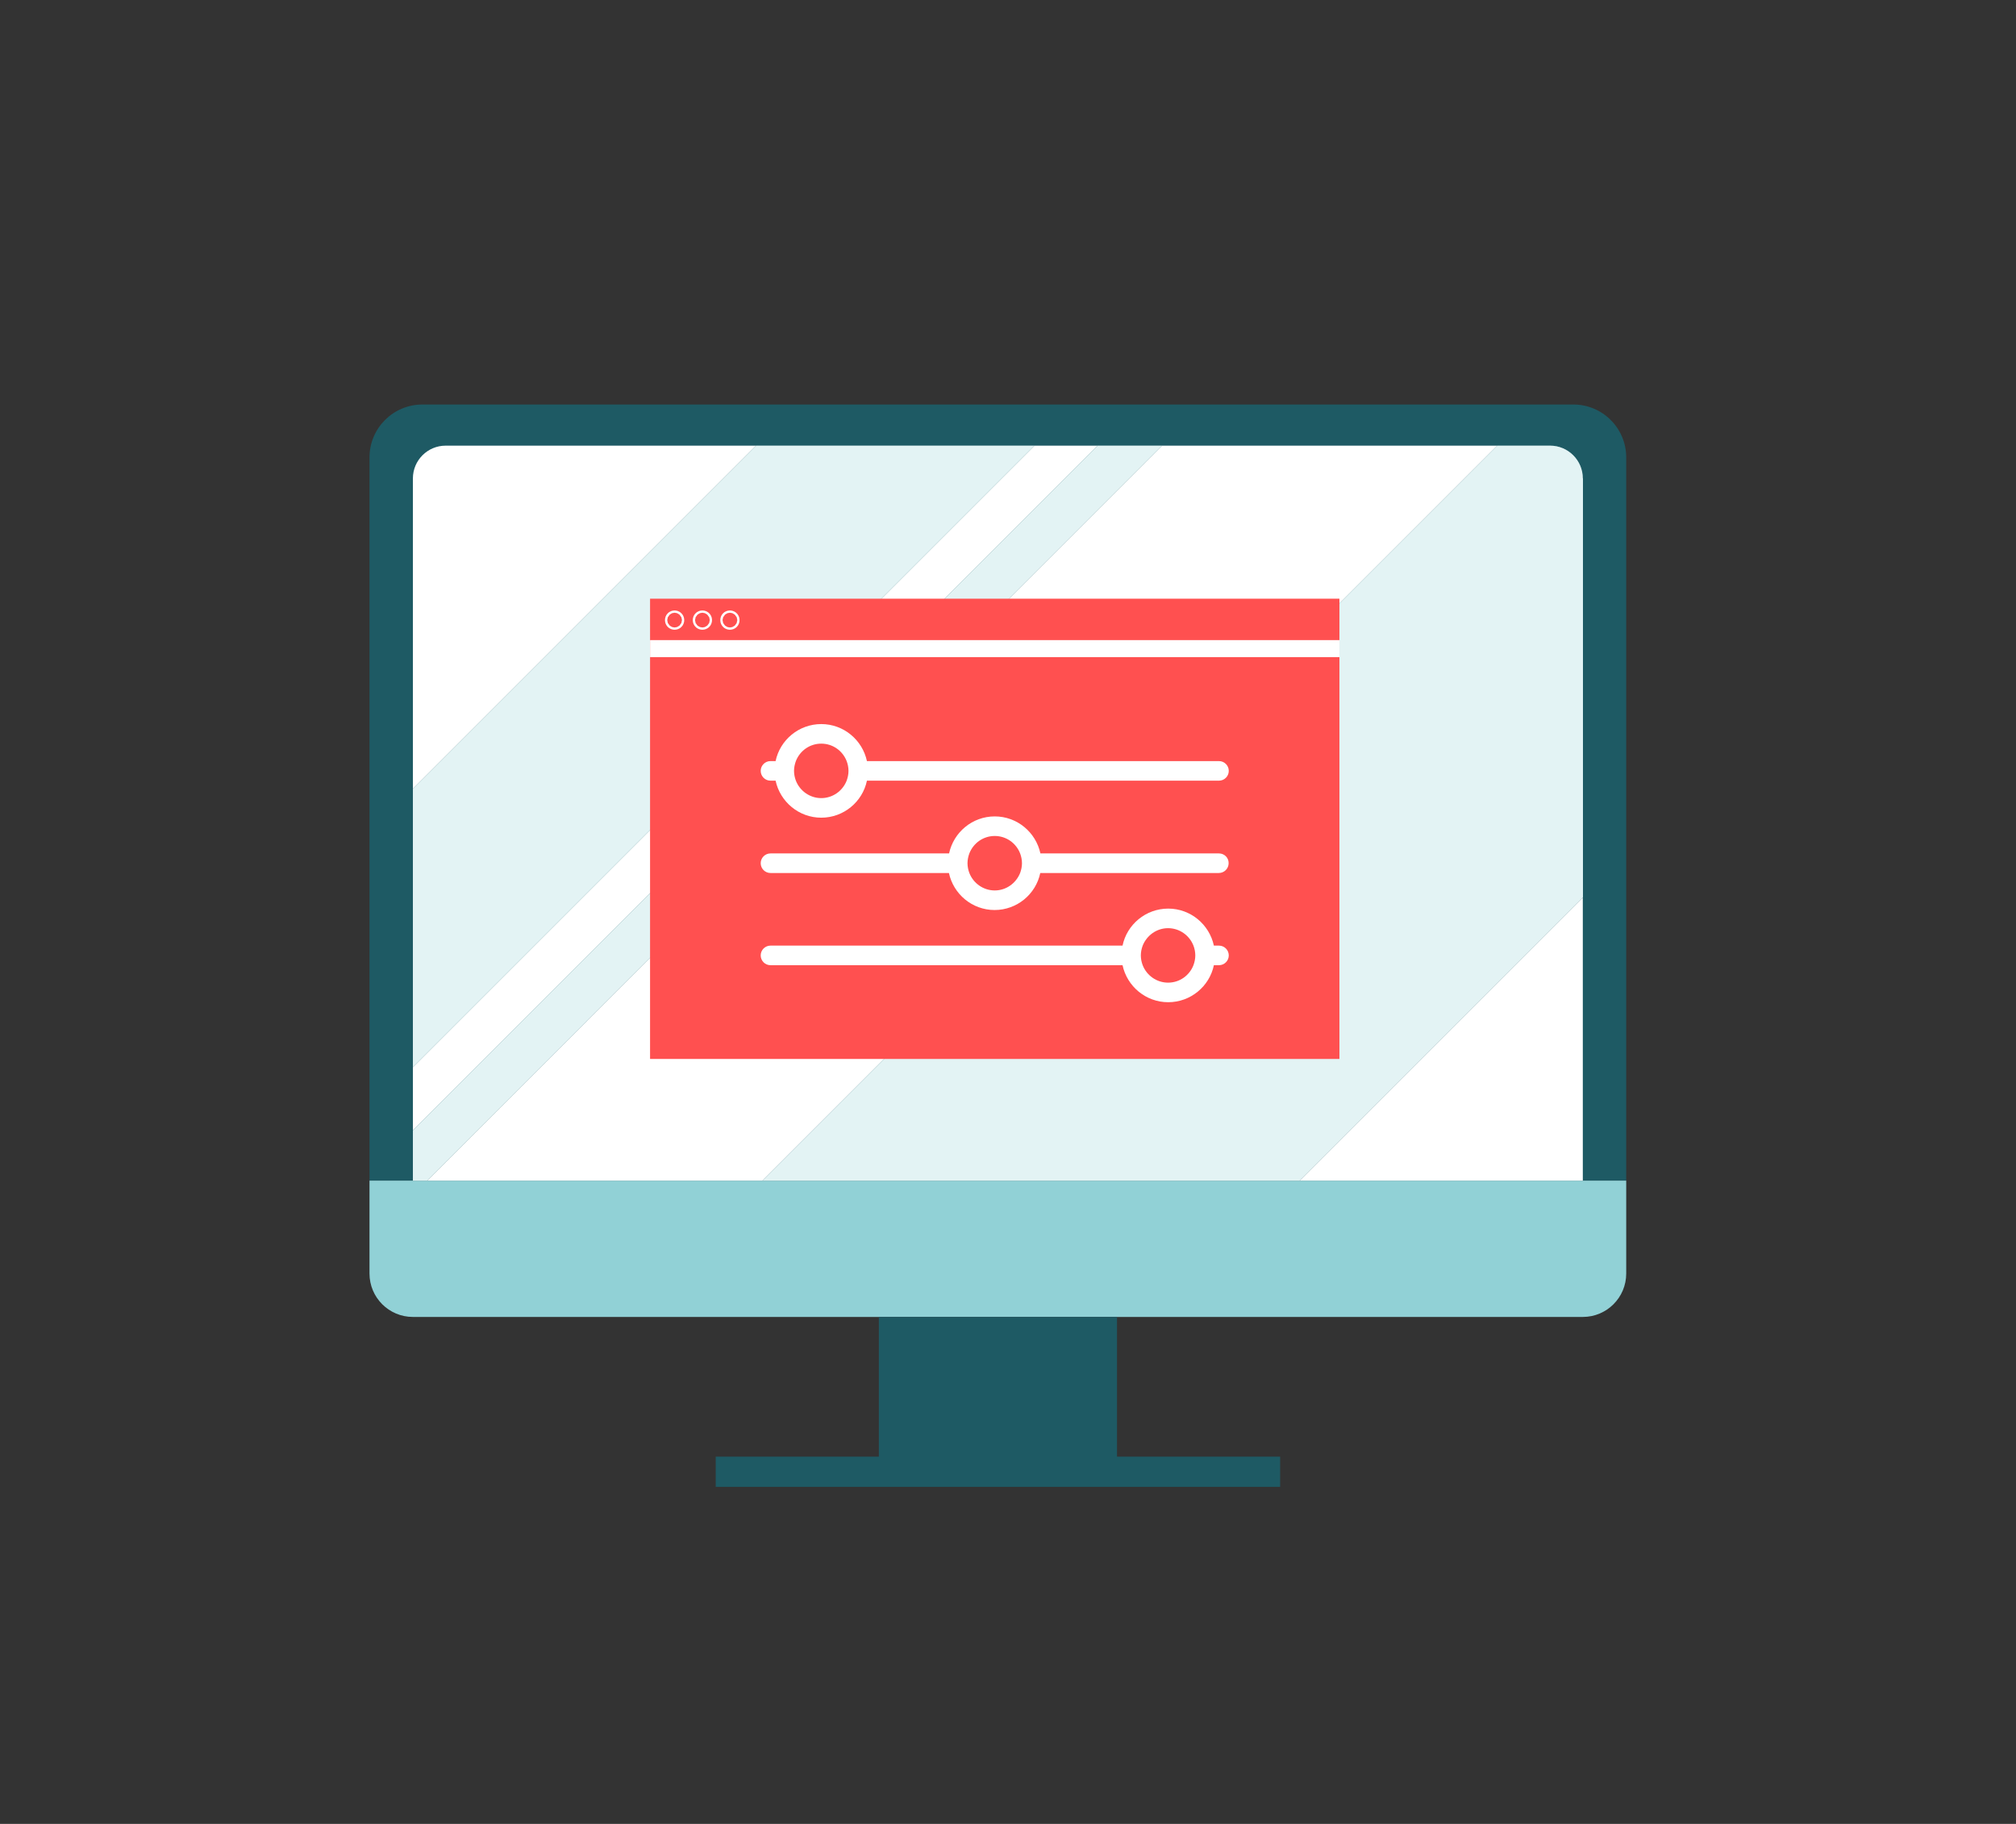 <?xml version="1.0" encoding="utf-8"?>
<!-- Generator: Adobe Illustrator 26.0.2, SVG Export Plug-In . SVG Version: 6.00 Build 0)  -->
<svg version="1.1" xmlns="http://www.w3.org/2000/svg" xmlns:xlink="http://www.w3.org/1999/xlink" x="0px" y="0px"
	 width="1421.3px" height="1285.9px" viewBox="0 0 1421.3 1285.9" style="enable-background:new 0 0 1421.3 1285.9;"
	 xml:space="preserve">
<rect x="0" y="0" width="1421.3" height="1285.9" fill="#333333" stroke="none"/>
<style type="text/css">
	.st0{fill:#91D1D6;}
	.st1{fill:#FEBF10;}
	.st2{fill:#D09F76;}
	.st3{opacity:0.5;fill:#91D1D6;}
	.st4{fill:#FFFFFF;}
	.st5{opacity:0.75;fill:#91D1D6;}
	.st6{opacity:0.5;fill:#FFFFFF;}
	.st7{opacity:0.25;fill:#91D1D6;}
	.st8{opacity:0.5;}
	.st9{opacity:0.75;fill:#FFFFFF;}
	.st10{fill:#FCCB5E;}
	.st11{fill:#006838;}
	.st12{fill:#1E5A64;}
	.st13{fill:#BE1E2D;}
	.st14{fill:#BC8C68;}
	.st15{fill:#DBC2B0;}
	.st16{fill:none;stroke:#1E5A64;stroke-width:8;stroke-miterlimit:10;}
	.st17{fill:#FFFFFF;stroke:#1E5A64;stroke-width:8;stroke-miterlimit:10;}
	.st18{fill:#231F20;}
	.st19{fill:#F2D5C1;}
	.st20{fill:none;stroke:#006838;stroke-width:8;stroke-miterlimit:10;}
	.st21{fill:#FFFFFF;stroke:#006838;stroke-width:8;stroke-miterlimit:10;}
	.st22{fill:#FF5050;}
	.st23{fill:none;}
	.st24{fill:#603813;}
	.st25{fill:#1A5056;}
	.st26{fill:none;stroke:#D08276;stroke-width:8;stroke-linecap:round;stroke-linejoin:round;stroke-miterlimit:10;}
	.st27{fill:#FFFFFF;stroke:#FFFFFF;stroke-width:8;stroke-miterlimit:10;}
	.st28{fill:none;stroke:#231F20;stroke-width:8;stroke-miterlimit:10;}
	.st29{opacity:0.9;fill:#1E5A64;stroke:#231F20;stroke-width:8;stroke-miterlimit:10;}
	.st30{fill:none;stroke:#231F20;stroke-width:8;stroke-linecap:round;stroke-linejoin:round;stroke-miterlimit:10;}
	.st31{fill:#D8A884;}
	.st32{fill:none;stroke:#FFFFFF;stroke-width:3;stroke-miterlimit:10;}
	.st33{fill:none;stroke:#91D1D6;stroke-width:3;stroke-miterlimit:10;}
	.st34{fill:none;stroke:#005B2D;stroke-width:8;stroke-miterlimit:10;}
	.st35{fill:#EF7D7D;}
	.st36{fill:none;stroke:#FFFFFF;stroke-width:9;stroke-miterlimit:10;}
	.st37{fill:none;stroke:#91D1D6;stroke-width:14;stroke-linecap:round;stroke-linejoin:round;stroke-dasharray:20.057,20.057;}
	.st38{opacity:0.25;}
	.st39{fill:#8A5E3C;}
	.st40{fill:#262261;}
	.st41{fill:#2B388F;}
	.st42{fill:#E9CEBB;}
	.st43{fill:none;stroke:#FFFFFF;stroke-width:8;stroke-miterlimit:10;}
	.st44{opacity:0.75;}
	.st45{fill:#184A4C;}
	.st46{opacity:0.5;fill:#1E5A64;}
	.st47{fill:#C68D00;}
	.st48{fill:#F1F1F2;}
	.st49{fill:none;stroke:#FCCB5E;stroke-width:8;stroke-miterlimit:10;}
	.st50{fill:#79B9BA;}
	.st51{fill:none;stroke:#FEBF10;stroke-width:8;stroke-miterlimit:10;}
	.st52{fill:#113F44;}
	.st53{fill:none;stroke:#FFFFFF;stroke-width:14;stroke-miterlimit:10;}
	.st54{fill:#FFFFFF;stroke:#FFFFFF;stroke-width:3;stroke-miterlimit:10;}
	.st55{fill:none;stroke:#91D1D6;stroke-width:12;stroke-linecap:round;stroke-linejoin:round;stroke-miterlimit:10;}
	.st56{fill:none;stroke:#FF5050;stroke-width:12;stroke-linecap:round;stroke-linejoin:round;}
	.st57{fill:none;stroke:#FF5050;stroke-width:12;stroke-linecap:round;stroke-linejoin:round;stroke-dasharray:20.778,20.778;}
	.st58{fill:none;stroke:#FFFFFF;stroke-width:12;stroke-miterlimit:10;}
	.st59{fill:none;stroke:#FFFFFF;stroke-width:12;stroke-linecap:round;stroke-linejoin:round;stroke-miterlimit:10;}
	.st60{fill:none;stroke:#91D1D6;stroke-width:12;stroke-linecap:round;stroke-linejoin:round;}
	.st61{fill:none;stroke:#91D1D6;stroke-width:12;stroke-linecap:round;stroke-linejoin:round;stroke-dasharray:19.973,19.973;}
	.st62{fill:none;stroke:#91D1D6;stroke-width:12;stroke-linecap:round;stroke-linejoin:round;stroke-dasharray:20.716,20.716;}
	.st63{fill:none;stroke:#91D1D6;stroke-width:12;stroke-linecap:round;stroke-linejoin:round;stroke-dasharray:20.117,20.117;}
	.st64{fill:#91D1D6;stroke:#91D1D6;stroke-miterlimit:10;}
	.st65{fill:#91D1D6;stroke:#91D1D6;stroke-width:0.75;stroke-miterlimit:10;}
	.st66{opacity:0.25;fill:#FFFFFF;}
	.st67{fill:none;stroke:#1E5A64;stroke-width:12;stroke-linecap:round;stroke-linejoin:round;stroke-miterlimit:10;}
	.st68{fill:#1E5A64;stroke:#1E5A64;stroke-width:12;stroke-linecap:round;stroke-linejoin:round;stroke-miterlimit:10;}
	.st69{fill:none;stroke:#231F20;stroke-width:20;stroke-miterlimit:10;}
	.st70{fill:none;stroke:#1E5A64;stroke-width:15;stroke-miterlimit:10;}
	.st71{fill:#FFFFFF;stroke:#1E5A64;stroke-width:15;stroke-miterlimit:10;}
	.st72{fill:#231F20;stroke:#231F20;stroke-width:12;stroke-miterlimit:10;}
	.st73{opacity:0.75;fill:#1E5A64;}
	.st74{opacity:0.1;fill:#91D1D6;}
	.st75{opacity:0.1;fill:#1E5A64;}
</style>
<g id="Layer_1">
</g>
<g id="Layer_2">
</g>
<g id="Layer_3">
	<path class="st12" d="M1146.5,832.4h-886V322.5c0-20.6,16.7-37.3,37.3-37.3h811.4c20.6,0,37.3,16.7,37.3,37.3V832.4z"/>
	<path class="st0" d="M260.5,832.4h886v65.5c0,16.9-13.7,30.6-30.6,30.6H291.1c-16.9,0-30.6-13.7-30.6-30.6V832.4z"/>
	<polygon class="st12" points="787.5,1027 787.5,928.5 619.6,928.5 619.6,1027 504.6,1027 504.6,1048.3 902.5,1048.3 902.5,1027 	
		"/>
	<g>
		<polygon class="st4" points="729.3,314.2 291.1,752.4 291.1,796.9 773.8,314.2 		"/>
		<path class="st4" d="M314.2,314.2c-12.7,0-23.1,10.3-23.1,23.1v218.9l242-242H314.2z"/>
		<polygon class="st4" points="819.2,314.2 301.1,832.4 537.5,832.4 1055.6,314.2 		"/>
		<polygon class="st4" points="1115.9,632.7 916.2,832.4 1115.9,832.4 		"/>
		<polygon class="st4" points="533.1,314.2 291.1,556.2 291.1,752.4 729.3,314.2 		"/>
		<polygon class="st7" points="533.1,314.2 291.1,556.2 291.1,752.4 729.3,314.2 		"/>
		<polygon class="st4" points="773.8,314.2 291.1,796.9 291.1,832.4 301.1,832.4 819.2,314.2 		"/>
		<polygon class="st7" points="773.8,314.2 291.1,796.9 291.1,832.4 301.1,832.4 819.2,314.2 		"/>
		<path class="st4" d="M1115.9,337.3c0-12.7-10.3-23.1-23.1-23.1h-37.2L537.5,832.4h378.7l199.8-199.8V337.3z"/>
		<path class="st7" d="M1115.9,337.3c0-12.7-10.3-23.1-23.1-23.1h-37.2L537.5,832.4h378.7l199.8-199.8V337.3z"/>
	</g>
	<rect x="458.3" y="422.1" class="st22" width="486" height="324.5"/>
	<line class="st58" x1="458.3" y1="457.3" x2="944.3" y2="457.3"/>
	<circle class="st59" cx="475.6" cy="437.2" r="0.8"/>
	<circle class="st59" cx="495.2" cy="437.2" r="0.8"/>
	<circle class="st59" cx="514.6" cy="437.2" r="0.8"/>
	<g>
		<g>
			<path class="st4" d="M859.4,601.7H733.5c-3.2-14.9-16.4-26.1-32.2-26.1s-29,11.2-32.2,26.1H543.2c-3.8,0-6.9,3.1-6.9,6.9
				c0,3.8,3.1,6.9,6.9,6.9H669c3.2,14.9,16.4,26.1,32.2,26.1s29.1-11.2,32.2-26.1h125.9c3.8,0,6.9-3.1,6.9-6.9
				C866.3,604.8,863.2,601.7,859.4,601.7z M701.3,627.8c-8.1,0-15.1-5.1-17.9-12.3c-0.8-2.1-1.3-4.5-1.3-6.9c0-2.4,0.5-4.7,1.3-6.9
				c2.8-7.2,9.7-12.3,17.9-12.3s15.1,5.1,17.9,12.3c0.8,2.1,1.3,4.5,1.3,6.9c0,2.4-0.5,4.7-1.3,6.9
				C716.3,622.7,709.4,627.8,701.3,627.8z"/>
		</g>
		<g>
			<path class="st4" d="M859.4,536.6H611.2c-3.2-14.9-16.4-26.1-32.2-26.1s-29.1,11.2-32.2,26.1h-3.6c-3.8,0-6.9,3.1-6.9,6.9
				c0,3.8,3.1,6.9,6.9,6.9h3.6c3.2,14.9,16.4,26.1,32.2,26.1s29.1-11.2,32.2-26.1h248.2c3.8,0,6.9-3.1,6.9-6.9
				C866.3,539.7,863.2,536.6,859.4,536.6z M579,562.7c-8.1,0-15.1-5.1-17.9-12.3c-0.8-2.1-1.3-4.5-1.3-6.9c0-2.4,0.5-4.7,1.3-6.9
				c2.8-7.2,9.7-12.3,17.9-12.3s15.1,5.1,17.9,12.3c0.8,2.1,1.3,4.5,1.3,6.9c0,2.4-0.5,4.7-1.3,6.9
				C594.1,557.6,587.1,562.7,579,562.7z"/>
		</g>
		<g>
			<path class="st4" d="M543.2,680.5h248.2c3.2,14.9,16.4,26.1,32.2,26.1c15.8,0,29.1-11.2,32.2-26.1h3.6c3.8,0,6.9-3.1,6.9-6.9
				c0-3.8-3.1-6.9-6.9-6.9h-3.6c-3.2-14.9-16.4-26.1-32.2-26.1c-15.8,0-29.1,11.2-32.2,26.1H543.2c-3.8,0-6.9,3.1-6.9,6.9
				C536.3,677.4,539.4,680.5,543.2,680.5z M823.5,654.4c8.1,0,15.1,5.1,17.9,12.3c0.8,2.1,1.3,4.5,1.3,6.9c0,2.4-0.5,4.7-1.3,6.9
				c-2.8,7.2-9.7,12.3-17.9,12.3c-8.1,0-15.1-5.1-17.9-12.3c-0.8-2.1-1.3-4.5-1.3-6.9c0-2.4,0.5-4.7,1.3-6.9
				C808.5,659.5,815.4,654.4,823.5,654.4z"/>
		</g>
	</g>
</g>
<g id="Layer_5_00000052797676712987653890000001988086110197498783_">
</g>
<g id="Layer_4">
</g>
</svg>
